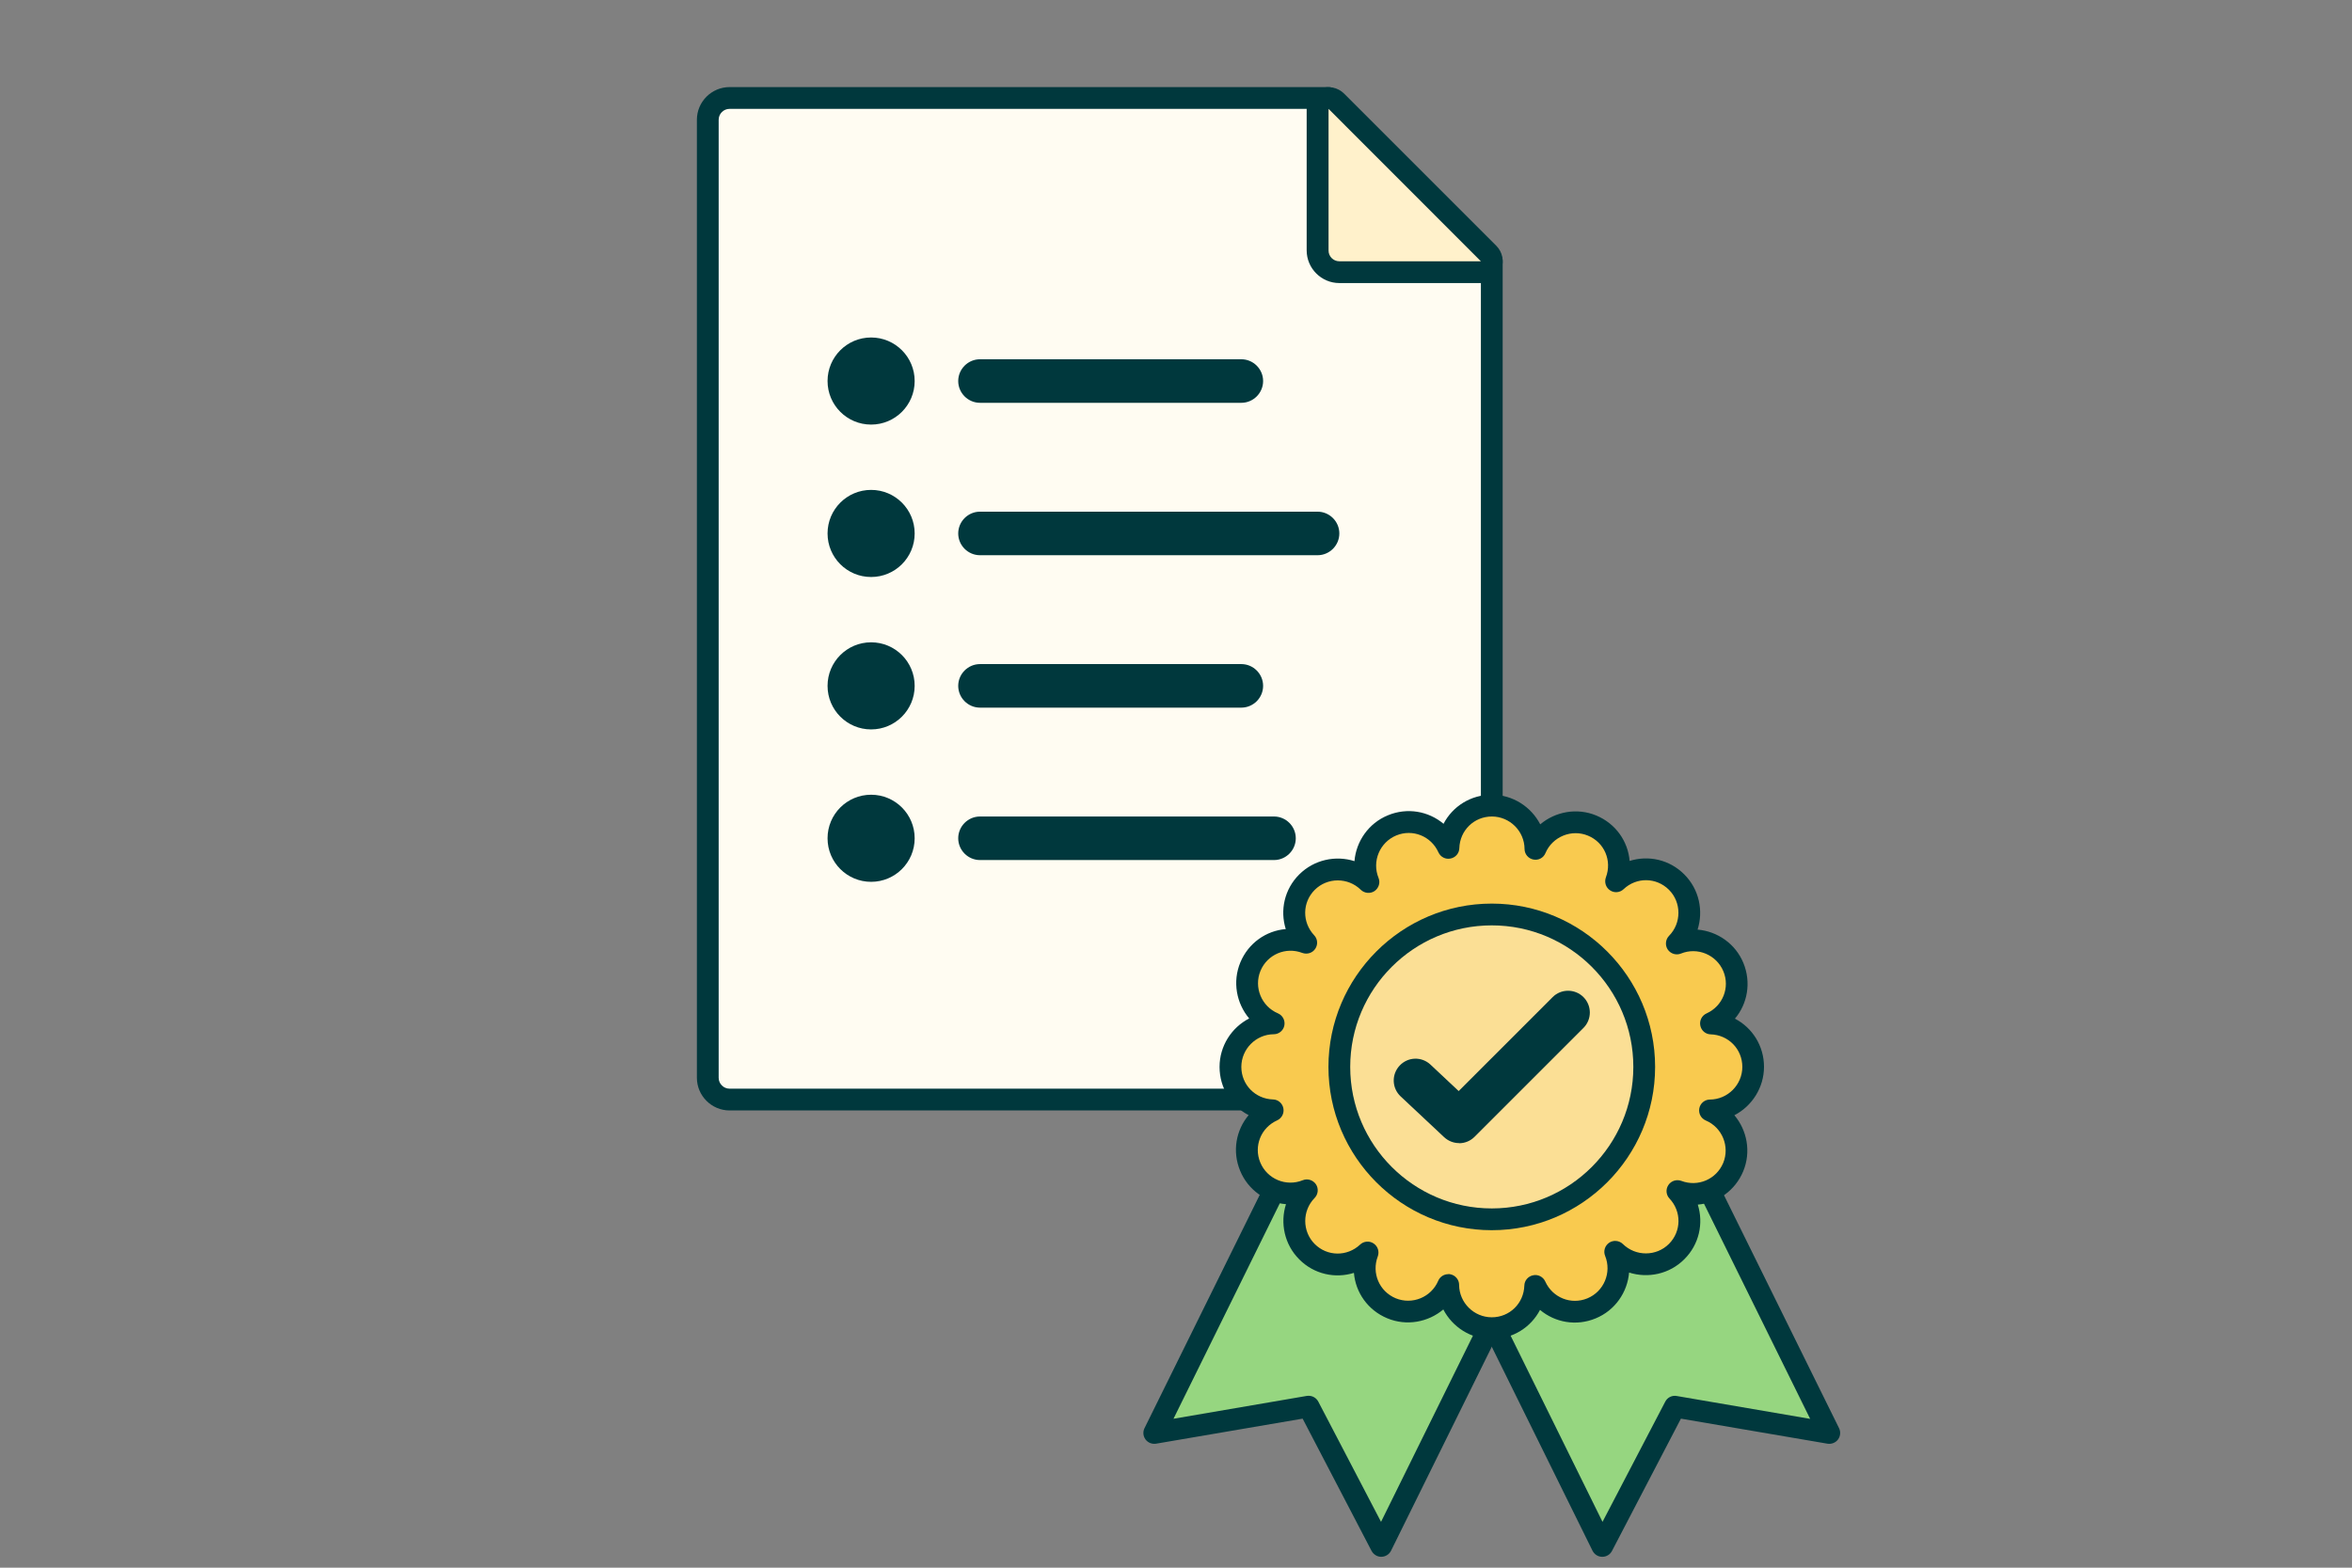 <svg width="216" height="144" viewBox="0 0 216 144" fill="none" xmlns="http://www.w3.org/2000/svg">
<rect x="0" y="0" width="216" height="144" fill="#808080" stroke="none"/>
<path d="M135 101H67C65.9 101 65 100.1 65 99V11C65 9.9 65.9 9 67 9H122L137 24V99C137 100.1 136.1 101 135 101Z" fill="#FFFCF2"/>
<path d="M135 102H67C65.35 102 64 100.65 64 99V11C64 9.35 65.35 8 67 8H122C122.27 8 122.52 8.11 122.71 8.29L137.71 23.29C137.9 23.48 138 23.73 138 24V99C138 100.65 136.65 102 135 102ZM67 10C66.45 10 66 10.45 66 11V99C66 99.55 66.45 100 67 100H135C135.55 100 136 99.55 136 99V24.41L121.59 10H67Z" fill="#00383D"/>
<path d="M80 38C81.657 38 83 36.657 83 35C83 33.343 81.657 32 80 32C78.343 32 77 33.343 77 35C77 36.657 78.343 38 80 38Z" fill="#00383D"/>
<path d="M80 39C77.79 39 76 37.21 76 35C76 32.79 77.79 31 80 31C82.21 31 84 32.79 84 35C84 37.21 82.21 39 80 39ZM80 33C78.9 33 78 33.9 78 35C78 36.1 78.9 37 80 37C81.1 37 82 36.1 82 35C82 33.9 81.1 33 80 33Z" fill="#00383D"/>
<path d="M135.99 25H123C121.9 25 121 24.1 121 23V10.01C121 9.11 122.09 8.66 122.72 9.3L136.7 23.28C137.33 23.91 136.89 25 135.99 25Z" fill="#FFF1CB"/>
<path d="M135.99 26H123C121.35 26 120 24.65 120 23V10.01C120 9.2 120.49 8.47 121.24 8.16C121.99 7.85 122.85 8.02 123.43 8.59L137.41 22.57C137.99 23.15 138.16 24 137.85 24.76C137.54 25.51 136.81 26 135.99 26ZM122.01 10V23C122 23.55 122.45 24 123 24H136L122.01 10Z" fill="#00383D"/>
<path d="M114 34H90C89.448 34 89 34.448 89 35C89 35.552 89.448 36 90 36H114C114.552 36 115 35.552 115 35C115 34.448 114.552 34 114 34Z" fill="#FBDF95"/>
<path d="M114 37H90C88.9 37 88 36.1 88 35C88 33.9 88.9 33 90 33H114C115.1 33 116 33.9 116 35C116 36.1 115.1 37 114 37Z" fill="#00383D"/>
<path d="M80 66C81.657 66 83 64.657 83 63C83 61.343 81.657 60 80 60C78.343 60 77 61.343 77 63C77 64.657 78.343 66 80 66Z" fill="#00383D"/>
<path d="M80 67C77.79 67 76 65.21 76 63C76 60.79 77.79 59 80 59C82.21 59 84 60.79 84 63C84 65.21 82.21 67 80 67ZM80 61C78.9 61 78 61.9 78 63C78 64.1 78.9 65 80 65C81.1 65 82 64.1 82 63C82 61.9 81.1 61 80 61Z" fill="#00383D"/>
<path d="M114 62H90C89.448 62 89 62.448 89 63C89 63.552 89.448 64 90 64H114C114.552 64 115 63.552 115 63C115 62.448 114.552 62 114 62Z" fill="#FBDF95"/>
<path d="M114 65H90C88.9 65 88 64.1 88 63C88 61.9 88.9 61 90 61H114C115.1 61 116 61.9 116 63C116 64.1 115.1 65 114 65Z" fill="#00383D"/>
<path d="M80 80C81.657 80 83 78.657 83 77C83 75.343 81.657 74 80 74C78.343 74 77 75.343 77 77C77 78.657 78.343 80 80 80Z" fill="#00383D"/>
<path d="M80 81C77.79 81 76 79.21 76 77C76 74.79 77.79 73 80 73C82.21 73 84 74.79 84 77C84 79.21 82.21 81 80 81ZM80 75C78.9 75 78 75.9 78 77C78 78.1 78.9 79 80 79C81.1 79 82 78.1 82 77C82 75.9 81.1 75 80 75Z" fill="#00383D"/>
<path d="M117 76H90C89.448 76 89 76.448 89 77C89 77.552 89.448 78 90 78H117C117.552 78 118 77.552 118 77C118 76.448 117.552 76 117 76Z" fill="#FBDF95"/>
<path d="M117 79H90C88.9 79 88 78.1 88 77C88 75.9 88.9 75 90 75H117C118.1 75 119 75.9 119 77C119 78.1 118.1 79 117 79Z" fill="#00383D"/>
<path d="M80 52C81.657 52 83 50.657 83 49C83 47.343 81.657 46 80 46C78.343 46 77 47.343 77 49C77 50.657 78.343 52 80 52Z" fill="#00383D"/>
<path d="M80 53C77.79 53 76 51.21 76 49C76 46.79 77.79 45 80 45C82.21 45 84 46.79 84 49C84 51.21 82.21 53 80 53ZM80 47C78.9 47 78 47.9 78 49C78 50.1 78.9 51 80 51C81.1 51 82 50.1 82 49C82 47.9 81.1 47 80 47Z" fill="#00383D"/>
<path d="M121 48H90C89.448 48 89 48.448 89 49C89 49.552 89.448 50 90 50H121C121.552 50 122 49.552 122 49C122 48.448 121.552 48 121 48Z" fill="#FBDF95"/>
<path d="M121 51H90C88.9 51 88 50.1 88 49C88 47.9 88.9 47 90 47H121C122.1 47 123 47.9 123 49C123 50.1 122.1 51 121 51Z" fill="#00383D"/>
<path d="M126.85 142L120.18 129.21L106 131.63L119.15 105L140 115.37L126.85 142Z" fill="#96D680"/>
<path d="M126.85 143C126.48 143 126.14 142.79 125.96 142.46L119.63 130.31L106.17 132.61C105.8 132.67 105.42 132.52 105.2 132.22C104.98 131.92 104.94 131.52 105.11 131.18L118.26 104.55C118.38 104.31 118.59 104.13 118.84 104.05C119.09 103.97 119.37 103.98 119.6 104.1L140.45 114.47C140.94 114.72 141.15 115.31 140.9 115.81L127.75 142.44C127.58 142.78 127.24 142.99 126.86 143H126.85ZM120.18 128.21C120.55 128.21 120.89 128.41 121.07 128.75L126.83 139.79L138.66 115.82L119.6 106.34L107.77 130.32L120.02 128.22C120.08 128.22 120.13 128.21 120.19 128.21H120.18Z" fill="#00383D"/>
<path d="M147.15 142L153.82 129.21L168 131.63L154.85 105L134 115.37L147.15 142Z" fill="#96D680"/>
<path d="M147.15 143H147.14C146.76 143 146.42 142.78 146.25 142.44L133.1 115.81C132.86 115.32 133.06 114.72 133.55 114.47L154.4 104.1C154.64 103.98 154.91 103.96 155.16 104.05C155.41 104.13 155.62 104.32 155.74 104.55L168.89 131.18C169.06 131.52 169.02 131.92 168.8 132.22C168.58 132.52 168.2 132.67 167.83 132.61L154.37 130.31L148.04 142.46C147.87 142.79 147.53 143 147.15 143ZM135.34 115.82L147.17 139.79L152.93 128.75C153.13 128.36 153.55 128.15 153.99 128.23L166.24 130.33L154.41 106.35L135.35 115.83L135.34 115.82Z" fill="#00383D"/>
<path d="M161 98C161 95.83 159.27 94.08 157.12 94.01C159.09 93.13 160.01 90.85 159.19 88.84C158.35 86.81 156.03 85.84 153.99 86.66C155.53 85.1 155.53 82.58 153.97 81.02C152.41 79.46 149.97 79.47 148.4 80.95C149.17 78.94 148.21 76.67 146.21 75.83C144.18 74.99 141.85 75.94 140.99 77.96C140.97 75.76 139.19 73.99 136.99 73.99C134.79 73.99 133.07 75.72 133 77.87C132.12 75.9 129.84 74.98 127.83 75.8C125.8 76.64 124.83 78.96 125.65 81C124.09 79.46 121.57 79.46 120.01 81.02C118.48 82.55 118.46 85.02 119.94 86.59C117.93 85.82 115.66 86.78 114.82 88.78C113.98 90.81 114.93 93.14 116.95 94C114.75 94.02 112.98 95.8 112.98 98C112.98 100.2 114.71 101.92 116.86 101.99C114.89 102.87 113.97 105.15 114.79 107.16C115.63 109.19 117.95 110.16 119.99 109.34C118.45 110.9 118.45 113.42 120.01 114.98C121.54 116.51 124.01 116.53 125.58 115.05C124.81 117.06 125.77 119.33 127.77 120.17C129.8 121.01 132.13 120.06 132.99 118.04C133.01 120.24 134.79 122.01 136.99 122.01C139.19 122.01 140.91 120.28 140.98 118.13C141.86 120.1 144.14 121.02 146.15 120.2C148.18 119.36 149.15 117.04 148.33 115C149.89 116.54 152.41 116.54 153.97 114.98C155.5 113.45 155.52 110.98 154.04 109.41C156.05 110.18 158.32 109.22 159.16 107.22C160 105.19 159.05 102.86 157.03 102C159.23 101.98 161 100.2 161 98Z" fill="#F9CA4F"/>
<path d="M137 123C135.07 123 133.38 121.89 132.55 120.28C131.16 121.45 129.18 121.83 127.4 121.09C125.62 120.35 124.49 118.72 124.34 116.92C122.62 117.46 120.68 117.05 119.32 115.68C117.95 114.31 117.55 112.34 118.1 110.61C116.29 110.46 114.62 109.32 113.89 107.54C113.15 105.76 113.51 103.81 114.67 102.43C113.07 101.6 112 99.93 112 98C112 96.07 113.11 94.38 114.72 93.55C113.55 92.16 113.17 90.18 113.91 88.4C114.65 86.62 116.28 85.49 118.08 85.34C117.54 83.62 117.95 81.68 119.32 80.32C120.69 78.96 122.66 78.55 124.39 79.1C124.54 77.29 125.68 75.62 127.46 74.89C129.24 74.15 131.19 74.51 132.57 75.67C133.4 74.07 135.07 73 137 73C138.93 73 140.62 74.11 141.45 75.72C142.84 74.55 144.82 74.17 146.6 74.91C148.38 75.65 149.51 77.28 149.66 79.08C151.38 78.54 153.32 78.95 154.68 80.32C156.05 81.69 156.45 83.66 155.9 85.39C157.71 85.54 159.38 86.68 160.11 88.46C160.84 90.24 160.49 92.19 159.33 93.57C160.93 94.4 162 96.07 162 97.99C162 99.91 160.89 101.61 159.28 102.44C160.45 103.83 160.83 105.81 160.09 107.59C159.35 109.37 157.72 110.5 155.92 110.65C156.46 112.37 156.05 114.31 154.68 115.67C153.31 117.04 151.34 117.44 149.61 116.89C149.46 118.7 148.32 120.37 146.54 121.1C144.76 121.84 142.81 121.48 141.43 120.32C140.6 121.92 138.93 122.99 137.01 122.99L137 123ZM133 117.03C133.06 117.03 133.13 117.03 133.2 117.05C133.66 117.14 134 117.55 134 118.02C134.01 119.66 135.36 121 137 121C138.64 121 139.94 119.72 139.99 118.09C140 117.62 140.34 117.23 140.8 117.14C141.26 117.04 141.72 117.29 141.91 117.71C142.58 119.2 144.28 119.88 145.78 119.26C147.3 118.63 148.03 116.89 147.41 115.36C147.23 114.92 147.39 114.42 147.78 114.15C148.17 113.89 148.7 113.94 149.04 114.27C150.21 115.42 152.11 115.42 153.27 114.26C154.42 113.11 154.44 111.28 153.32 110.09C153 109.75 152.96 109.24 153.22 108.85C153.48 108.46 153.97 108.31 154.41 108.47C155.93 109.05 157.62 108.33 158.25 106.83C158.88 105.31 158.16 103.56 156.65 102.92C156.21 102.73 155.97 102.27 156.06 101.8C156.15 101.34 156.56 101 157.03 101C158.67 100.99 160.01 99.64 160.01 98C160.01 96.36 158.73 95.06 157.1 95.01C156.63 95 156.24 94.66 156.15 94.2C156.06 93.74 156.3 93.28 156.72 93.09C158.21 92.42 158.89 90.72 158.27 89.22C157.64 87.7 155.89 86.97 154.37 87.59C153.93 87.77 153.43 87.61 153.16 87.22C152.9 86.83 152.95 86.3 153.28 85.96C154.43 84.79 154.43 82.89 153.27 81.73C152.12 80.58 150.29 80.55 149.1 81.68C148.76 82 148.24 82.04 147.86 81.78C147.47 81.52 147.32 81.03 147.48 80.59C148.06 79.06 147.34 77.38 145.84 76.76C144.33 76.13 142.57 76.85 141.93 78.36C141.75 78.8 141.29 79.05 140.81 78.95C140.35 78.86 140.01 78.45 140.01 77.98C140 76.34 138.65 75 137.01 75C135.37 75 134.07 76.28 134.02 77.91C134.01 78.38 133.67 78.77 133.21 78.86C132.75 78.96 132.29 78.71 132.1 78.29C131.43 76.8 129.73 76.12 128.23 76.74C126.71 77.37 125.98 79.12 126.6 80.64C126.78 81.08 126.62 81.58 126.23 81.85C125.84 82.11 125.31 82.06 124.97 81.73C123.8 80.58 121.9 80.58 120.74 81.74C119.59 82.89 119.57 84.72 120.69 85.91C121.01 86.25 121.05 86.76 120.79 87.15C120.53 87.54 120.04 87.69 119.6 87.53C118.08 86.95 116.39 87.67 115.76 89.17C115.13 90.69 115.85 92.44 117.36 93.08C117.8 93.27 118.04 93.73 117.95 94.2C117.86 94.66 117.45 95 116.98 95C115.34 95.01 114 96.36 114 98C114 99.64 115.28 100.94 116.91 100.99C117.38 101 117.77 101.34 117.86 101.8C117.95 102.26 117.71 102.72 117.29 102.91C115.8 103.58 115.12 105.28 115.74 106.78C116.37 108.3 118.11 109.03 119.64 108.41C120.08 108.23 120.58 108.39 120.85 108.78C121.11 109.17 121.06 109.7 120.73 110.04C119.58 111.21 119.58 113.11 120.74 114.27C121.89 115.42 123.72 115.44 124.91 114.32C125.25 114 125.77 113.96 126.15 114.22C126.54 114.48 126.69 114.97 126.53 115.41C125.95 116.94 126.67 118.62 128.17 119.25C129.69 119.88 131.44 119.16 132.08 117.65C132.24 117.27 132.61 117.04 133 117.04V117.03Z" fill="#00383D"/>
<path d="M137 112C144.732 112 151 105.732 151 98C151 90.268 144.732 84 137 84C129.268 84 123 90.268 123 98C123 105.732 129.268 112 137 112Z" fill="#FBDF95"/>
<path d="M137 113C128.73 113 122 106.27 122 98C122 89.73 128.73 83 137 83C145.27 83 152 89.73 152 98C152 106.27 145.27 113 137 113ZM137 85C129.83 85 124 90.83 124 98C124 105.17 129.83 111 137 111C144.17 111 150 105.17 150 98C150 90.83 144.17 85 137 85Z" fill="#00383D"/>
<path d="M134 105C133.51 105 133.02 104.82 132.63 104.46L128.63 100.71C127.82 99.95 127.78 98.69 128.54 97.88C129.3 97.07 130.56 97.03 131.37 97.79L133.96 100.22L142.59 91.59C143.37 90.81 144.64 90.81 145.42 91.59C146.2 92.37 146.2 93.64 145.42 94.42L135.42 104.42C135.03 104.81 134.52 105.01 134.01 105.01L134 105Z" fill="#00383D"/>
</svg>
